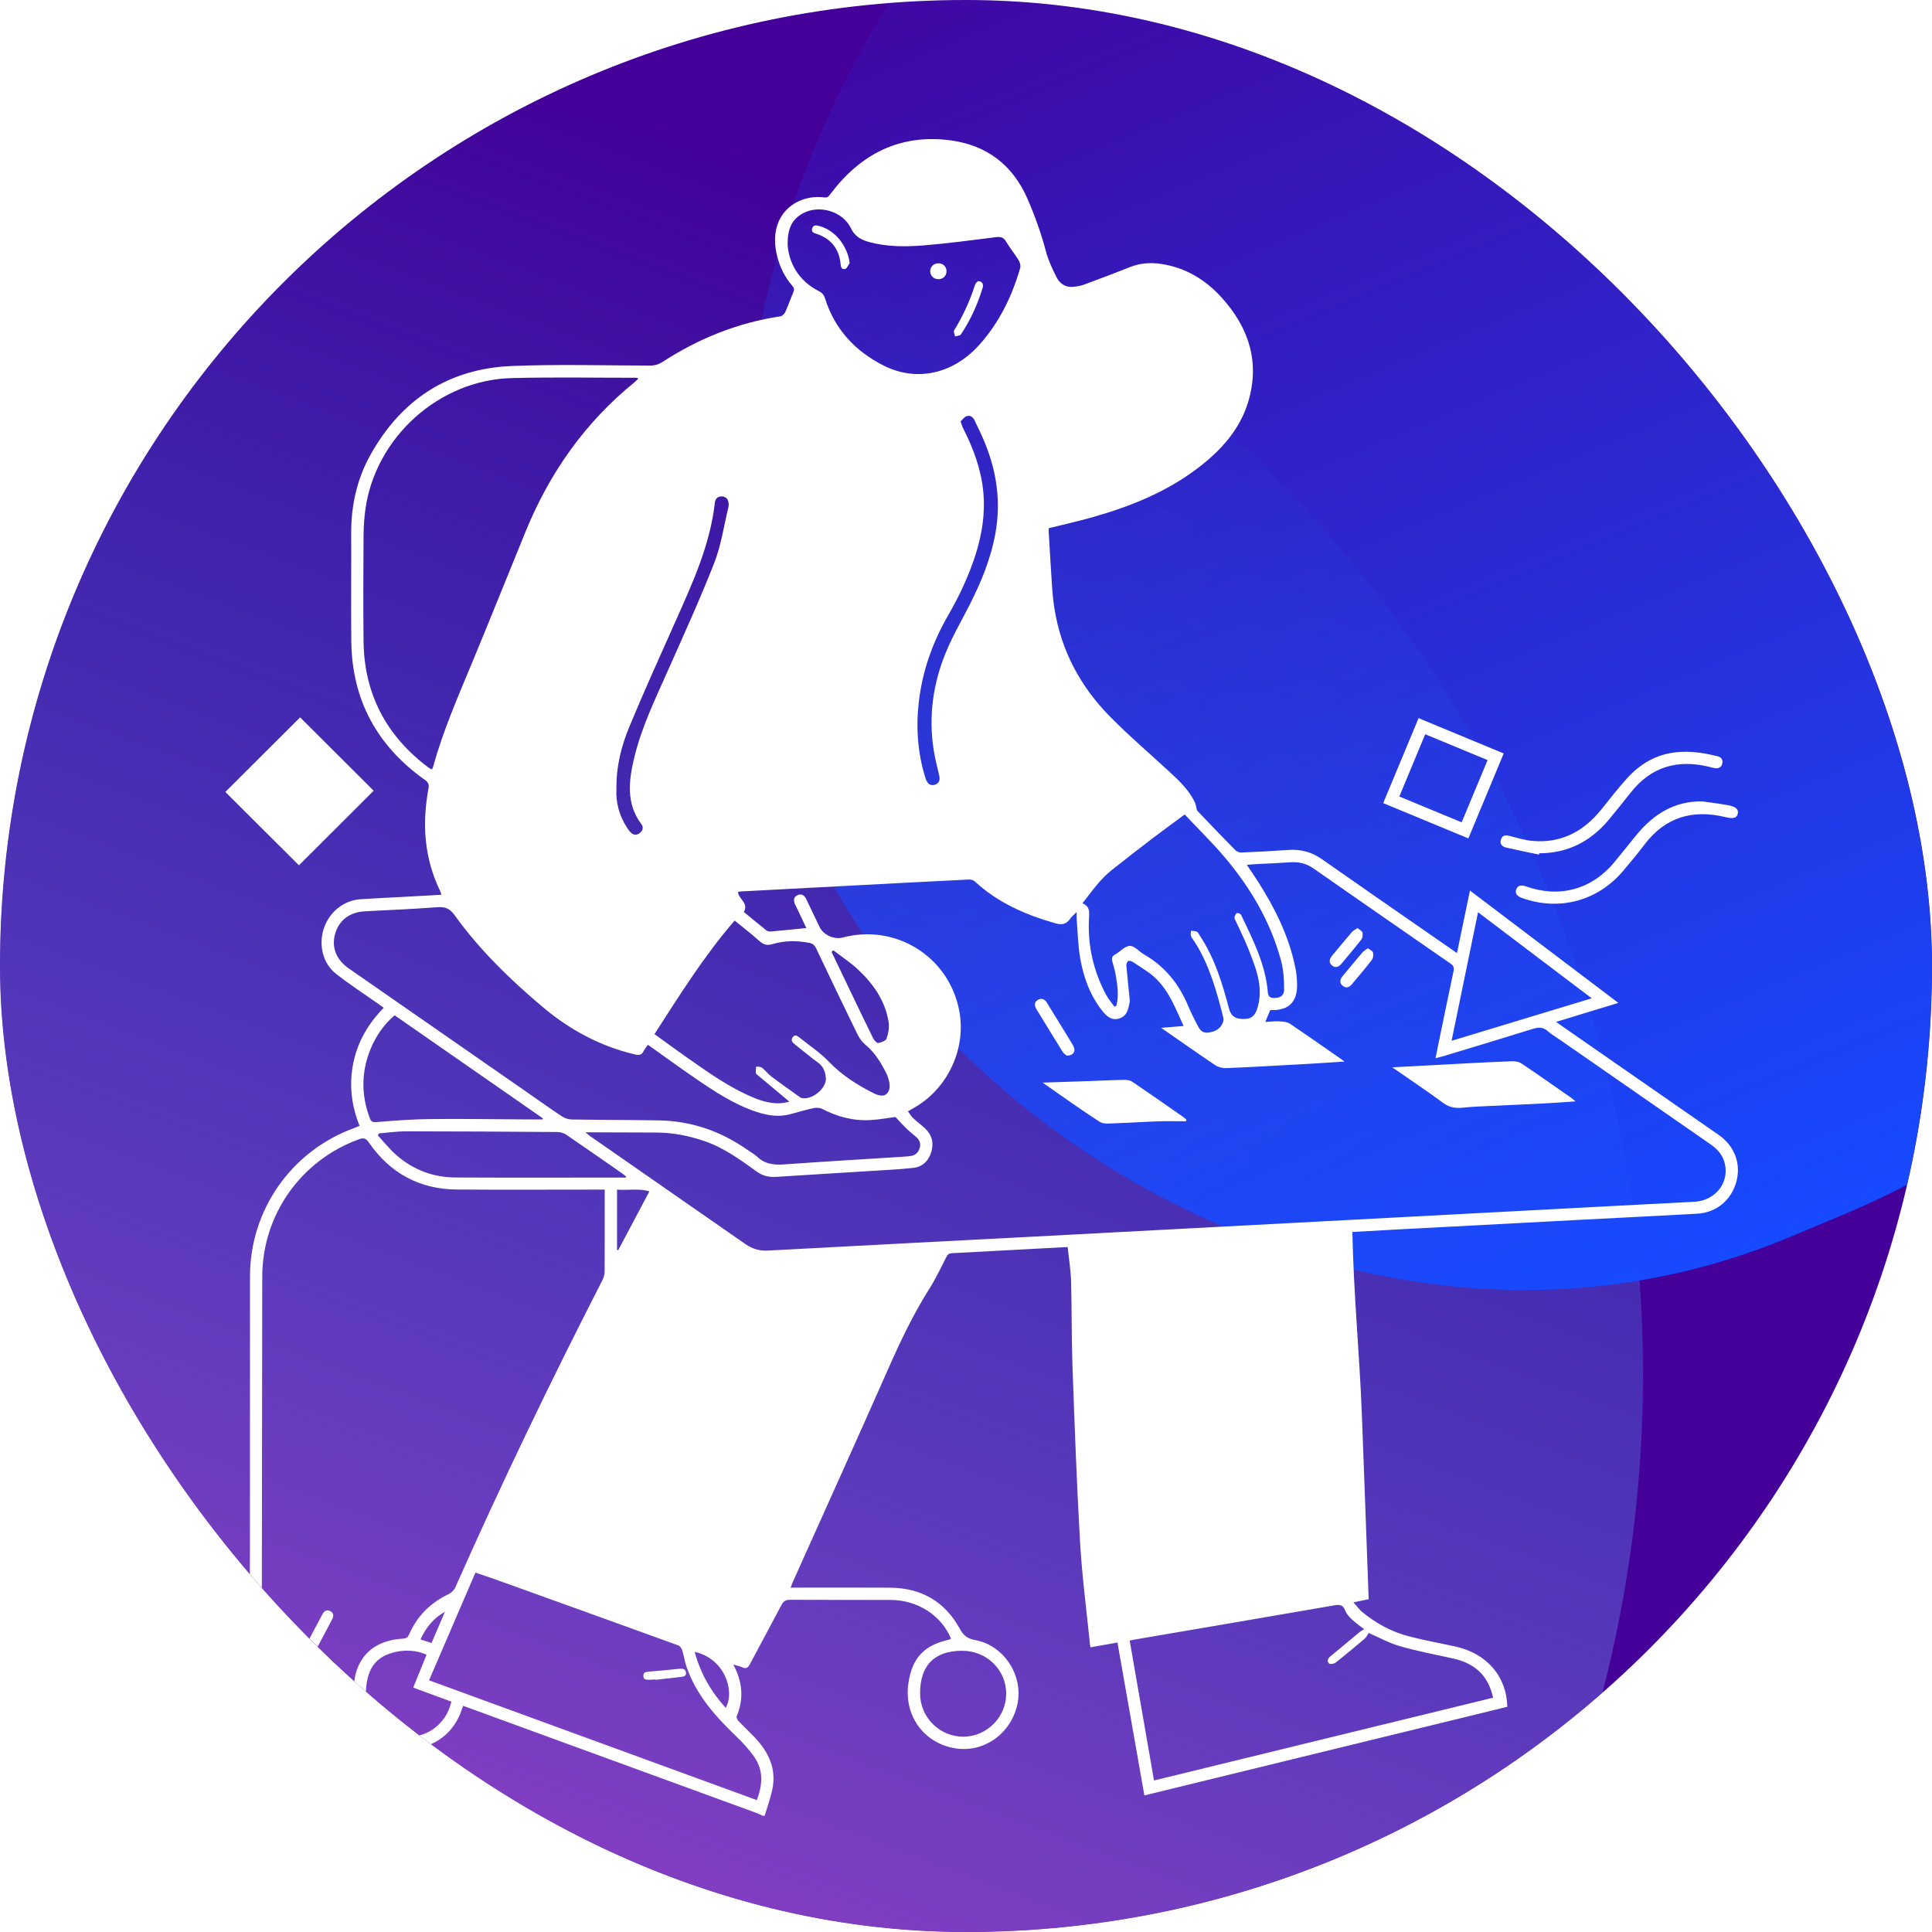 <?xml version="1.0" encoding="UTF-8"?> <svg xmlns="http://www.w3.org/2000/svg" width="992" height="992" viewBox="0 0 992 992" fill="none"> <g clip-path="url(#clip0_2945_12486)"> <rect width="992" height="992" rx="496" fill="#440099"></rect> <g filter="url(#filter0_f_2945_12486)"> <circle cx="188.339" cy="705.339" r="655.282" transform="rotate(20.511 188.339 705.339)" fill="url(#paint0_linear_2945_12486)"></circle> </g> <g filter="url(#filter1_f_2945_12486)"> <rect width="883.71" height="854.427" rx="427.213" transform="matrix(0.923 -0.386 0.291 0.957 276.048 -17.619)" fill="url(#paint1_linear_2945_12486)"></rect> </g> <path d="M392.613 932.351C393.95 927.868 395.582 923.431 396.546 918.871C398.815 908.199 394.619 899.528 387.422 891.989C384.686 889.12 381.795 886.421 379.075 883.551C378.547 882.992 378.034 881.829 378.267 881.255C381.951 872.32 381.36 863.649 376.511 854.668C378.36 855.227 379.744 855.475 380.972 856.049C382.914 856.964 384.002 856.452 384.982 854.591C390.344 844.446 395.847 834.379 401.178 824.219C402.219 822.233 403.307 821.411 405.654 821.427C422.923 821.535 440.192 821.442 457.46 821.504C471.108 821.551 483.371 829.462 488.283 841.344C488.003 841.514 487.739 841.793 487.413 841.856C474.512 844.725 468.403 851.178 466.46 864.053C463.973 880.448 473.843 894.611 489.853 897.589C504.914 900.397 519.432 890.143 522.494 874.539C525.338 860.02 515.344 844.772 500.764 842.119C496.754 841.39 494.749 839.824 492.791 836.256C485.143 822.249 472.926 815.315 456.963 815.207C441.202 815.098 425.457 815.176 409.696 815.176C408.592 815.176 407.488 815.176 405.95 815.176C406.432 813.95 406.711 813.097 407.069 812.29C423.576 775.481 440.207 738.734 456.512 701.847C462.605 688.058 469.087 674.547 477.154 661.781C480.465 656.553 483.138 650.907 485.936 645.37C486.635 643.974 487.428 643.524 488.92 643.446C501.915 642.795 514.893 642.066 527.888 641.368C534.556 641.011 541.224 640.654 548.203 640.297C548.824 646.331 549.788 652.179 549.959 658.043C550.363 672.437 550.146 686.848 550.659 701.227C551.762 731.49 552.835 761.769 554.576 792.001C555.586 809.452 557.902 826.825 559.643 844.229C559.689 844.694 559.798 845.144 559.907 845.826C564.585 845.004 569.155 844.182 573.772 843.376C578.388 869.606 582.942 895.51 587.59 921.865C650.059 906.617 712.03 891.477 773.955 876.369C773.535 860.609 763.354 848.913 747.127 845.377C739.215 843.655 731.226 842.212 723.392 840.18C714.532 837.885 706.59 833.557 699.502 827.74C697.948 826.468 696.751 824.746 694.948 822.745C697.73 822.156 699.875 821.721 702.751 821.116C701.6 789.674 700.481 758.217 699.284 726.744C698.088 695.395 694.994 664.123 694.388 632.573C702.098 632.138 709.232 631.719 716.367 631.332C749.023 629.61 781.695 627.888 814.352 626.166C833.362 625.173 852.387 624.243 871.396 623.188C881.204 622.645 888.836 616.378 891.494 606.916C894.09 597.656 890.717 588.473 882.448 582.703C855.76 564.135 829.056 545.614 802.353 527.078C801.373 526.395 800.394 525.682 799.011 524.689C809.767 521.416 820.056 518.283 830.968 514.948C805.43 495.62 780.312 476.603 754.759 457.26C752.489 468.149 750.329 478.573 748.091 489.354C742.137 485.227 736.495 481.334 730.869 477.41C713.46 465.311 696.005 453.273 678.658 441.097C673.467 437.452 667.887 435.978 661.623 436.412C653.54 436.971 645.442 437.39 637.344 437.731C636.318 437.777 634.981 437.219 634.251 436.49C627.723 429.851 621.272 423.119 614.853 416.371C614.418 415.921 614.402 415.053 614.215 414.37C613.982 413.579 613.889 412.742 613.532 412.013C610.563 405.746 605.636 401.061 600.646 396.439C590.279 386.853 579.476 377.67 569.606 367.587C554.715 352.37 544.97 334.222 541.504 313.017C540.897 309.31 540.493 305.572 540.229 301.833C539.576 292.464 539.063 283.08 538.504 273.711C538.457 272.873 538.504 272.035 538.504 271.198C546.042 269.321 553.487 267.692 560.793 265.614C580.222 260.107 598.796 252.708 615.008 240.361C626.79 231.395 636.567 220.738 640.903 206.297C647.012 185.946 641.214 168.232 627.35 152.875C618.987 143.615 608.729 137.363 596.123 135.502C590.698 134.695 585.445 135.083 580.284 137.115C572.404 140.218 564.492 143.242 556.55 146.159C554.715 146.826 552.71 147.151 550.752 147.291C546.913 147.586 544.084 145.507 542.498 142.358C540.353 138.108 538.271 133.703 537.058 129.127C534.602 119.835 531.385 110.854 527.561 102.043C520.007 84.67 506.546 74.526 488.065 72.059C462.232 68.631 441.979 78.962 426.529 99.422C425.674 100.57 425.099 101.625 423.234 101.376C408.763 99.484 393.655 110.528 399.08 131.702C400.494 137.239 402.965 142.296 406.742 146.639C407.768 147.818 407.924 148.718 407.318 150.129C405.856 153.496 404.675 156.97 403.167 160.305C402.763 161.205 401.644 162.275 400.727 162.415C378.842 165.688 358.838 173.769 340.341 185.729C338.274 187.063 336.3 187.714 333.797 187.714C310.218 187.652 286.592 186.985 263.044 187.916C230.356 189.188 206.077 205.103 190.223 233.52C183.26 245.991 180.26 259.611 180.322 273.912C180.4 292.278 180.198 310.628 180.369 328.994C180.648 359.211 193.503 382.928 218.077 400.379C219.787 401.589 220.424 402.69 220.035 404.738C216.6 423.041 217.813 440.833 226.144 457.787C226.346 458.191 226.393 458.656 226.61 459.432C219.553 459.819 212.73 460.207 205.891 460.579C198.927 460.967 191.948 461.246 185.001 461.727C176.467 462.317 169.053 468.335 166.271 476.727C163.473 485.165 165.742 494.721 172.581 500.057C179.623 505.548 187.146 510.449 194.466 515.599C195.228 516.142 195.99 516.685 197.047 517.445C189.166 525.465 183.679 534.71 181.441 545.692C179.187 556.69 180.322 567.393 184.628 578.08C183.586 578.499 182.685 578.902 181.752 579.243C149.577 590.986 128.36 621.265 128.36 655.421C128.36 698.171 128.376 740.921 128.345 783.656C128.329 812.461 128.221 841.282 128.174 870.087C128.174 870.924 128.174 871.762 127.614 871.995C123.76 874.352 119.578 876.307 116.112 879.146C111.853 882.651 110.097 887.708 110.05 893.23C110.004 898.876 110.035 904.523 110.035 910.184C110.035 911.193 110.035 912.201 110.035 913.581C105.512 913.581 101.3 913.566 97.087 913.581C94.087 913.597 92.517 914.652 92.719 916.73C92.984 919.429 94.942 919.848 97.227 919.848C120.822 919.817 144.401 919.833 167.996 919.833C168.276 919.833 168.556 919.833 168.851 919.833C170.903 919.755 172.379 918.902 172.379 916.668C172.395 914.419 170.996 913.566 168.866 913.581C164.064 913.612 159.261 913.597 154.116 913.597C154.038 912.465 153.929 911.472 153.914 910.479C153.898 905.019 153.96 899.559 153.883 894.099C153.727 882.915 146.779 874.895 135.697 873.003C135.339 872.941 134.997 872.863 134.391 872.739C134.391 871.762 134.391 870.831 134.391 869.916C134.422 841.39 134.438 812.864 134.485 784.338C134.531 741.402 134.609 698.481 134.656 655.545C134.687 623.777 154.442 595.779 184.394 584.936C186.741 584.083 187.892 584.455 189.353 586.581C200.233 602.325 215.31 610.608 234.506 610.763C258.567 610.965 282.629 610.81 306.69 610.81C307.809 610.81 308.943 610.81 310.498 610.81C310.498 611.833 310.498 612.718 310.498 613.617C310.498 626.709 310.529 639.785 310.451 652.877C310.436 654.304 310.063 655.855 309.41 657.127C282.768 709.107 257.433 761.707 233.76 815.113C233.154 816.479 231.786 817.844 230.434 818.479C221.092 822.9 214.222 829.679 210.088 839.141C209.45 840.615 208.72 841.282 207.01 841.375C186.866 842.476 180.244 856.809 181.768 872.429C183.104 886.157 193.72 896.488 206.653 897.744C220.673 899.109 232.657 891.229 237.133 877.734C237.304 877.207 237.491 876.679 237.77 875.857C239.216 876.384 240.599 876.881 241.967 877.377C291.053 895.309 340.123 913.24 389.209 931.172C389.987 931.451 390.686 931.901 391.432 932.273C391.867 932.351 392.24 932.351 392.613 932.351ZM737.101 543.303C738.656 542.915 739.744 542.714 740.785 542.403C756.189 537.734 771.608 533.112 786.98 528.303C789.918 527.388 792.265 527.279 794.705 529.451C796.664 531.188 798.995 532.507 801.156 534.012C826.771 551.803 852.371 569.595 878.002 587.356C881.189 589.559 883.831 592.118 885.137 595.841C888.774 606.156 881.406 616.471 869.966 617.061C856.506 617.759 843.045 618.457 829.585 619.155C804.637 620.473 779.706 621.792 754.759 623.11C729.812 624.429 704.88 625.747 679.933 627.066C654.986 628.384 630.054 629.703 605.107 631.021C580.16 632.34 555.228 633.658 530.281 634.977C509.577 636.063 488.858 637.117 468.154 638.203C443.487 639.491 418.835 640.794 394.183 642.128C389.956 642.36 386.256 641.228 382.775 638.808C356.258 620.334 329.709 601.922 303.177 583.478C302.462 582.982 301.809 582.408 300.55 581.4C302.353 581.4 303.363 581.4 304.374 581.4C315.223 581.431 326.072 581.462 336.922 581.508C345.393 581.539 353.569 583.121 361.573 585.851C371.63 589.295 380.086 595.453 388.572 601.565C391.541 603.705 394.743 604.527 398.396 604.279C414.949 603.209 431.503 602.232 448.072 601.192C455.036 600.758 461.999 600.432 468.931 599.657C473.657 599.129 476.765 596.136 478.149 591.575C479.548 586.937 478.584 582.796 475.04 579.445C473.05 577.568 470.812 575.971 468.838 574.094C467.828 573.147 467.113 571.86 466.18 570.619C467.719 569.735 468.776 569.13 469.833 568.525C486.931 558.504 496.226 538.107 492.511 518.826C487.148 491.137 459.932 474.137 432.607 481.396C428.332 482.528 422.783 480.031 420.902 476.122C418.586 471.298 416.271 466.458 413.955 461.619C413.006 459.633 411.452 458.656 409.369 459.68C407.364 460.673 407.442 462.487 408.204 464.318C408.421 464.83 408.716 465.326 408.965 465.838C410.706 469.53 412.462 473.221 414.017 476.51C407.784 477.13 401.722 477.766 395.66 478.294C394.929 478.356 393.997 478.092 393.422 477.642C389.536 474.54 385.712 471.36 381.92 468.258C384.64 463.62 379.06 461.619 378.935 457.896C379.479 457.834 380.023 457.741 380.583 457.71C398.458 456.764 416.348 455.817 434.223 454.871C455.3 453.754 476.392 452.637 497.469 451.598C498.464 451.552 499.77 451.893 500.469 452.529C512.313 463.511 526.597 469.716 541.923 474.09C545.358 475.067 547.612 474.509 549.555 471.624C550.27 470.569 551.343 469.778 552.804 468.289C552.804 470.104 552.741 470.941 552.819 471.763C553.379 478.588 553.472 485.507 554.669 492.223C556.394 501.902 559.705 511.147 565.953 518.996C568.098 521.68 570.632 524.162 574.595 522.983C578.606 521.788 579.367 518.298 579.973 514.793C580.051 514.327 580.113 513.846 580.067 513.381C579.492 507.595 578.87 501.825 578.357 496.039C578.279 495.186 578.59 494.023 579.165 493.511C579.554 493.154 580.875 493.449 581.528 493.852C584.015 495.372 586.393 497.078 588.833 498.676C598.967 505.377 602.884 516.173 607.718 526.799C603.817 527.124 600.289 527.419 596.232 527.76C605.775 534.384 614.775 540.759 623.915 546.886C625.484 547.941 627.738 548.53 629.635 548.437C643.561 547.848 657.473 547.041 671.384 546.266C677.539 545.924 683.679 545.49 690.331 545.071C689.414 544.389 688.917 543.986 688.388 543.629C679.715 537.61 671.104 531.514 662.338 525.651C660.877 524.674 658.716 524.534 656.867 524.425C654.597 524.286 652.312 524.596 649.685 524.72C650.68 522.3 651.457 520.423 652.204 518.608C661.343 519.089 666.053 514.731 666.006 505.78C665.99 502.88 665.711 499.948 665.151 497.094C661.934 480.993 654.768 466.551 646.033 452.808C644.23 449.969 642.302 447.224 640.204 444.06C641.681 443.935 642.769 443.811 643.857 443.749C650.167 443.408 656.478 443.175 662.773 442.741C667.001 442.446 670.778 443.393 674.26 445.812C697.777 462.162 721.278 478.511 744.842 494.814C746.334 495.837 746.707 496.846 746.35 498.552C744.158 508.852 742.044 519.167 739.915 529.467C738.951 533.934 738.081 538.417 737.101 543.303ZM327.596 194.105C327.518 194.462 327.533 194.679 327.44 194.772C326.896 195.299 326.352 195.811 325.777 196.292C300.395 216.876 282.24 242.718 269.93 272.796C260.666 295.396 251.619 318.09 242.247 340.643C235.035 358.001 227.496 375.203 222.491 393.368C222.336 393.941 222.04 394.484 221.823 395.027C221.419 394.903 221.217 394.872 221.061 394.779C220.579 394.484 220.098 394.174 219.647 393.833C198.29 377.685 187.021 356.295 186.679 329.506C186.446 311.249 186.57 292.976 186.679 274.719C186.71 270.221 187.021 265.691 187.658 261.239C192.897 224.492 225.46 195.113 262.64 194.136C283.856 193.578 305.089 193.981 326.305 193.965C326.71 193.965 327.145 194.058 327.596 194.105ZM459.776 573.52C461.89 575.753 463.74 577.832 465.745 579.771C467.299 581.276 469.071 582.547 470.657 584.021C472.304 585.557 472.895 587.465 472.149 589.667C471.434 591.808 470.02 593.188 467.735 593.53C466.616 593.7 465.496 593.809 464.362 593.886C443.767 595.205 423.156 596.399 402.561 597.873C397.432 598.245 392.893 597.733 388.961 594.104C387.251 592.521 385.137 591.358 383.21 590.009C369.687 580.624 354.719 575.552 338.227 575.273C323.337 575.024 308.431 575.04 293.524 574.807C291.861 574.776 289.996 574.187 288.613 573.271C282.566 569.269 276.66 565.035 270.707 560.893C240.149 539.658 209.575 518.438 179.016 497.202C172.628 492.766 170.126 486.375 172.037 479.597C174.074 472.415 179.591 468.304 187.519 467.901C199.845 467.28 212.186 466.738 224.496 465.822C228.522 465.528 230.9 466.381 233.449 469.933C246.21 487.709 261.832 502.864 278.51 516.933C292.452 528.707 308.12 537.207 326.026 541.411C328.311 541.953 329.523 541.628 330.533 539.596C331.093 538.479 331.963 537.502 332.694 536.447C340.963 542.326 348.874 548.096 356.957 553.634C366.905 560.443 376.961 567.129 388.572 570.945C394.106 572.76 399.748 573.659 405.53 572.155C409.602 571.084 413.644 569.843 417.763 568.959C419.162 568.649 420.98 568.773 422.224 569.409C430.089 573.489 438.373 575.66 447.248 575.086C451.538 574.823 455.797 574.047 459.776 573.52ZM766.634 871.7C708.61 885.862 650.774 899.978 592.532 914.202C588.32 889.973 584.201 866.24 580.051 842.383C581.17 842.135 581.699 841.995 582.243 841.902C616.5 836.054 650.758 830.237 685 824.296C687.767 823.816 689.523 823.878 690.658 826.871C691.326 828.64 692.787 830.222 694.202 831.556C696.129 833.386 698.367 834.906 700.45 836.551C699.673 837 698.974 837.295 698.414 837.76C693.331 841.949 688.295 846.214 683.197 850.387C681.814 851.519 681.114 852.9 682.435 854.141C682.948 854.637 684.938 854.327 685.731 853.706C690.844 849.689 695.834 845.547 700.777 841.328C701.678 840.553 702.191 839.312 702.751 838.443C707.895 840.677 713.149 843.608 718.776 845.222C727.713 847.796 736.884 849.58 745.977 851.535C756.966 853.924 764.162 860.097 766.634 871.7ZM388.603 924.284C332.492 903.778 276.567 883.334 220.3 862.765C228.304 844.167 236.2 825.848 244.112 807.466C247.656 808.676 250.702 809.653 253.718 810.739C285.255 822.078 316.777 833.417 348.284 844.834C349.139 845.144 349.962 846.338 350.273 847.285C351.144 850.046 351.517 852.977 352.465 855.707C357.408 870.118 367.138 881.147 377.941 891.446C381.329 894.673 384.531 898.209 387.236 902.025C392.085 908.943 391.588 916.451 388.603 924.284ZM405.328 565.671C404.24 565.888 403.074 566.214 401.877 566.353C396.67 566.927 391.79 565.593 387.049 563.639C374.397 558.427 363.407 550.454 352.294 542.683C346.9 538.913 341.616 534.989 336.051 530.971C349.014 510.884 361.527 490.796 377.21 472.663C381.64 476.308 385.899 479.566 389.862 483.133C391.961 485.026 393.81 485.6 396.639 484.762C402.763 482.932 409.058 482.885 415.385 484.095C417.296 484.452 418.276 485.321 419.084 487.011C426.063 501.701 433.073 516.359 440.207 530.971C441.202 533.019 442.663 535.066 444.404 536.493C449.207 540.433 452.269 545.552 455.02 550.935C455.782 552.424 456.264 554.084 456.59 555.728C457.103 558.272 456.714 561.048 454.398 562.227C453.046 562.925 450.544 562.32 448.958 561.529C440.378 557.217 432.358 552.191 425.581 545.133C421.182 540.557 415.773 536.943 410.768 532.941C409.602 532.011 408.188 530.801 406.944 532.678C405.872 534.306 407.038 535.408 408.328 536.416C412.26 539.472 416.053 542.745 420.094 545.661C422.83 547.646 423.716 550.33 424.042 553.386C424.633 558.861 416.441 565.376 411.172 563.654C411.001 563.592 410.861 563.453 410.722 563.344C405.841 559.838 400.914 556.395 396.111 552.781C394.323 551.431 392.94 549.539 391.168 548.158C390.484 547.631 389.241 547.801 388.261 547.662C388.184 548.748 387.95 549.849 388.09 550.904C388.168 551.431 388.883 551.912 389.396 552.331C394.619 556.736 399.872 561.126 405.328 565.671ZM573.165 516.483C572.839 516.607 572.528 516.747 572.202 516.871C570.772 514.839 569.093 512.947 567.927 510.775C561.306 498.366 558.353 485.103 559.176 471.081C559.363 467.947 559.503 465.295 555.788 463.806C560.637 457.632 564.896 451.412 570.881 446.697C577.611 441.392 584.357 436.102 591.18 430.906C596.636 426.749 602.185 422.716 608.293 418.202C615.474 425.849 622.78 432.938 629.293 440.709C642.349 456.298 652.514 473.609 657.799 493.402C659.058 498.118 659.338 503.205 659.322 508.107C659.307 511.38 657.193 512.419 654.193 512.419C650.727 512.435 651.069 510 650.82 507.812C649.25 494.085 643.111 481.97 637.251 469.762C636.971 469.188 635.557 468.614 635.059 468.863C634.437 469.157 633.971 470.259 633.878 471.081C633.8 471.732 634.313 472.477 634.624 473.159C636.722 477.782 639.054 482.311 640.903 487.027C644.618 496.535 648.706 505.982 645.893 516.685C644.789 520.904 643.033 523.076 639.38 523.2C634.298 523.371 632.09 521.897 630.971 517.616C627.567 504.679 623.65 491.928 616.174 480.605C615.661 479.814 615.257 478.775 614.511 478.371C613.671 477.921 612.521 478.046 611.511 477.921C611.495 478.837 611.185 479.876 611.511 480.636C612.055 481.908 613.034 482.994 613.78 484.188C621.148 496.024 624.785 509.255 628.127 522.579C628.344 523.479 628.096 524.642 627.692 525.511C626.215 528.629 623.526 529.839 620.2 530.196C616.889 530.537 615.77 528.21 614.604 525.961C613.019 522.874 611.418 519.756 610.097 516.561C605.402 505.253 598.144 496.194 587.388 490.036C584.885 488.609 582.491 485.6 580.113 485.677C577.533 485.755 575.093 488.671 572.482 490.145C570.818 491.091 570.694 492.192 571.191 493.852C571.922 496.272 572.559 498.754 572.979 501.235C573.787 506.308 574.58 511.396 573.165 516.483ZM404.458 126.335C404.162 117.462 406.665 112.591 412.26 109.536C420.716 104.913 432.84 108.558 436.974 117.291C439.073 121.728 442.679 123.341 446.829 124.427C455.797 126.753 464.999 126.738 474.107 126.009C486.496 125.016 498.821 123.341 511.163 121.805C513.525 121.511 515.158 121.619 516.525 123.961C518.468 127.281 520.971 130.275 522.991 133.548C523.675 134.664 524.173 136.386 523.831 137.565C519.618 152.193 513.044 165.672 502.816 177.073C489.324 192.104 470.564 196.215 453.668 187.683C439.119 180.331 428.659 169.131 423.669 153.34C423.094 151.526 422.208 150.378 420.436 149.478C409.96 144.158 405.297 135.114 404.458 126.335ZM278.727 574.202C278.649 574.388 278.572 574.59 278.494 574.776C275.681 574.776 272.883 574.792 270.07 574.776C253.671 574.699 237.273 574.419 220.89 574.59C211.782 574.683 202.673 575.381 193.58 576.126C191.513 576.296 190.612 576.126 189.866 574.125C185.389 562.134 185.451 550.237 190.363 538.401C193.099 531.809 197.093 526.101 202.611 521.307C228.087 539.022 253.407 556.612 278.727 574.202ZM321.503 604.093C321.425 604.279 321.332 604.45 321.254 604.636C320.694 604.636 320.135 604.636 319.575 604.636C290.991 604.636 262.407 604.745 233.822 604.59C222.398 604.527 212.155 600.65 203.544 593.111C200.078 590.071 197.171 586.41 194.016 583.028C194.202 582.672 194.389 582.315 194.575 581.958C199.145 581.586 203.699 580.888 208.269 580.888C234.304 580.903 260.339 581.043 286.359 581.244C287.851 581.26 289.545 581.803 290.773 582.641C300.426 589.217 310 595.918 319.591 602.588C320.259 603.054 320.865 603.597 321.503 604.093ZM758.909 468.397C778.416 483.164 797.627 497.699 817.29 512.59C793.042 519.942 769.447 527.109 745.324 534.415C749.909 512.125 754.37 490.455 758.909 468.397ZM493.894 847.595C506.546 847.533 516.619 857.29 516.634 869.621C516.65 881.596 506.78 891.601 494.827 891.71C482.563 891.834 472.506 881.922 472.429 869.637C472.336 855.196 479.672 847.657 493.894 847.595ZM493.241 216.349C494.174 215.48 495.044 214.177 496.226 213.727C498.029 213.045 499.552 214.053 500.36 215.775C502.179 219.591 504.044 223.391 505.645 227.3C511.831 242.315 514.007 257.842 511.085 273.928C508.707 287.082 503.624 299.274 497.562 311.125C493.49 319.067 488.998 326.838 485.625 335.075C479.05 351.083 476.719 367.804 479.392 385.022C480.092 389.552 481.288 394.003 482.299 398.471C482.781 400.642 482.097 402.256 479.983 402.938C477.962 403.59 476.532 402.597 475.662 400.751C475.429 400.239 475.242 399.712 475.071 399.169C471.123 386.31 470.222 373.171 471.838 359.878C473.734 344.196 478.941 329.615 486.837 315.933C492.542 306.068 497.376 295.784 500.873 284.91C504.262 274.331 505.94 263.52 504.868 252.429C503.749 240.873 499.754 230.17 494.5 219.885C494.05 218.97 493.801 217.962 493.241 216.349ZM231.802 873.732C231.242 875.454 230.9 876.819 230.341 878.106C225.926 888.297 215.186 893.696 204.632 891.059C193.938 888.391 187.052 878.417 187.954 867.016C188.607 858.748 191.482 851.985 200.031 849.084C204.943 847.424 209.979 847.052 215.077 848.231C216.383 848.541 217.642 849.115 219.025 849.611C216.678 855.413 214.455 860.857 212.17 866.504C218.823 868.939 225.149 871.281 231.802 873.732ZM316.513 405.343C316.342 393.492 319.031 383.068 323.135 373.187C330.642 355.054 338.756 337.169 346.745 319.237C355.543 299.507 364.62 279.869 367.06 258.044C367.278 256.074 368.646 254.724 370.76 254.895C372.951 255.066 374.055 256.508 374.117 258.711C374.132 259.269 374.148 259.859 374.008 260.402C371.677 269.957 370.309 279.884 366.765 288.959C359.522 307.495 351.221 325.613 343.154 343.823C336.642 358.513 329.554 372.985 325.746 388.683C322.855 400.549 321.269 412.431 329.367 423.258C330.564 424.856 329.989 426.547 328.481 427.757C326.927 428.998 325.295 428.843 323.896 427.478C323.103 426.702 322.435 425.756 321.829 424.81C317.85 418.558 316.14 411.749 316.513 405.343ZM426.995 488.811C427.26 488.5 427.539 488.206 427.804 487.895C432.078 491.184 436.663 494.147 440.58 497.823C448.461 505.237 454.569 513.908 456.279 524.875C456.699 527.59 456.124 530.677 455.207 533.298C454.803 534.461 452.44 535.268 450.855 535.532C450.155 535.656 448.865 534.167 448.352 533.158C444.637 525.666 441.031 518.128 437.425 510.589C433.943 503.345 430.477 496.07 426.995 488.811ZM316.824 610.81C322.482 611.306 327.875 610.05 333.44 611.709C327.891 622.18 322.653 632.061 317.399 641.957C317.213 641.879 317.01 641.817 316.824 641.74C316.824 632.635 316.824 623.529 316.824 614.424C316.824 613.4 316.824 612.361 316.824 610.81ZM356.693 848.169C372.189 851.581 377.49 868.474 372.609 876.912C365.117 868.629 359.693 859.322 356.693 848.169ZM215.901 841.778C218.683 835.666 222.584 830.842 228.46 827.585C226.159 832.936 223.859 838.272 221.574 843.608C219.616 842.988 217.921 842.429 215.901 841.778Z" fill="white"></path> <path d="M115.708 406.63C128.19 419.086 140.997 431.836 153.494 444.292C166.24 431.573 179.125 418.713 191.855 406.009C179.483 393.662 166.644 380.865 154.1 368.332C141.51 380.88 128.625 393.74 115.708 406.63Z" fill="white"></path> <path d="M710.211 412.369C724.791 418.403 739.2 424.375 753.935 430.487C760.012 415.89 765.997 401.526 772.09 386.868C757.541 380.834 743.148 374.862 728.382 368.735C722.32 383.3 716.304 397.742 710.211 412.369ZM731.786 377.003C742.526 381.454 753.018 385.813 763.805 390.281C759.344 401.015 754.961 411.531 750.5 422.235C739.682 417.752 729.19 413.408 718.496 408.972C722.941 398.3 727.294 387.814 731.786 377.003Z" fill="white"></path> <path d="M873.945 411.469C859.754 411.314 849.185 417.969 840.512 428.393C836.532 433.17 832.74 438.087 828.761 442.865C817.181 456.732 800.752 461.184 783.669 455.166C780.887 454.189 779.208 454.685 778.509 456.717C777.825 458.702 778.851 460.16 781.664 461.153C800.736 467.854 820.212 462.658 833.362 447.239C837.154 442.803 840.853 438.274 844.382 433.636C855.091 419.536 869.127 415.456 886.007 419.567C890.173 420.575 891.867 420.001 892.302 417.659C892.691 415.549 891.292 414.184 887.359 413.455C882.898 412.617 878.422 412.105 873.945 411.469Z" fill="white"></path> <path d="M790.353 438.118C805.119 438.118 816.886 431.929 826.181 420.73C829.973 416.169 833.672 411.531 837.356 406.878C847.739 393.755 861.169 389.846 877.178 393.631C878.282 393.895 879.354 394.236 880.474 394.422C882.432 394.748 883.893 393.988 884.328 392.018C884.732 390.218 883.893 388.822 882.075 388.357C864.573 383.843 848.874 384.867 835.429 399.619C830.812 404.691 826.616 410.166 822.31 415.518C813.233 426.841 801.746 433.046 786.949 431.774C783.141 431.448 779.379 430.332 775.665 429.339C773.535 428.765 771.623 428.455 770.722 430.89C769.836 433.294 771.25 434.721 773.442 435.218C779.006 436.49 784.618 437.622 790.198 438.801C790.244 438.568 790.306 438.351 790.353 438.118Z" fill="white"></path> <path d="M113.144 860.035C112.615 858.794 112.367 857.988 111.947 857.274C104.362 844.167 96.761 831.059 89.176 817.952C88.197 816.261 86.938 814.834 84.901 815.905C82.787 817.006 83.021 818.743 84.155 820.698C89.922 830.517 95.595 840.382 101.3 850.232C103.336 853.738 105.232 857.321 107.486 860.671C108.077 861.555 109.771 862.052 110.952 862.052C111.683 862.021 112.413 860.733 113.144 860.035Z" fill="white"></path> <path d="M98.688 882.993C97.895 881.845 97.445 880.774 96.652 880.123C87.73 872.739 78.777 865.387 69.762 858.127C68.907 857.445 67.493 856.855 66.498 857.042C64.042 857.507 63.793 860.377 66.063 862.3C70.803 866.302 75.637 870.227 80.44 874.166C84.73 877.688 88.989 881.271 93.372 884.668C94.181 885.288 95.626 885.537 96.636 885.335C97.367 885.18 97.864 883.985 98.688 882.993Z" fill="white"></path> <path d="M154.8 859.353C155.142 859.027 156.168 858.453 156.634 857.6C161.312 848.929 165.913 840.227 170.514 831.525C171.416 829.819 171.462 828.159 169.519 827.213C167.779 826.359 166.442 827.166 165.571 828.81C160.908 837.59 156.214 846.354 151.613 855.165C150.37 857.522 151.582 859.446 154.8 859.353Z" fill="white"></path> <path d="M714.874 548.019C724.029 554.394 732.718 560.195 741.127 566.384C744.407 568.804 747.671 569.114 751.448 568.711C755.66 568.261 759.904 568.122 764.131 567.904C773.442 567.455 782.752 567.082 792.063 566.602C797.503 566.322 802.943 565.919 808.974 565.516C807.964 564.678 807.389 564.151 806.767 563.701C798.265 557.775 789.793 551.803 781.198 546.033C779.892 545.149 777.934 544.839 776.302 544.901C767.551 545.211 758.8 545.692 750.065 546.142C738.594 546.747 727.138 547.367 714.874 548.019Z" fill="white"></path> <path d="M535.348 555.883C545.56 562.987 554.933 569.781 564.663 576.017C566.715 577.335 570.119 576.808 572.901 576.731C580.238 576.513 587.559 576.001 594.879 575.753C599.574 575.598 604.268 575.722 608.962 575.722C609.024 575.428 609.086 575.148 609.148 574.854C608.635 574.435 608.154 573.954 607.625 573.582C598.905 567.501 590.201 561.389 581.388 555.433C580.3 554.688 578.668 554.44 577.284 554.456C571.642 554.549 566 554.859 560.358 555.045C552.291 555.324 544.239 555.588 535.348 555.883Z" fill="white"></path> <path d="M547.721 542.016C551.296 542.047 552.586 539.534 551.001 536.835C548.529 532.631 545.933 528.505 543.384 524.348C541.472 521.23 539.514 518.143 537.649 514.994C536.499 513.055 534.835 512.311 532.924 513.397C530.887 514.56 531.089 516.421 532.224 518.267C536.685 525.542 541.099 532.848 545.623 540.077C546.198 541.007 547.286 541.628 547.721 542.016Z" fill="white"></path> <path d="M702.331 486.887C701.212 487.74 700.202 488.268 699.502 489.074C696.083 493.076 692.741 497.14 689.383 501.189C688 502.849 687.611 504.648 689.414 506.153C691.249 507.673 692.896 506.897 694.264 505.222C697.668 501.096 701.196 497.047 704.445 492.797C705.144 491.882 705.238 490.16 704.942 488.997C704.74 488.175 703.372 487.663 702.331 486.887Z" fill="white"></path> <path d="M697.015 476.51C695.865 477.316 694.808 477.782 694.14 478.557C690.704 482.559 687.363 486.639 683.99 490.687C682.622 492.316 682.093 494.162 683.881 495.682C685.622 497.171 687.378 496.551 688.777 494.845C692.197 490.703 695.709 486.639 698.989 482.404C699.657 481.536 699.844 479.922 699.564 478.821C699.362 477.983 698.072 477.409 697.015 476.51Z" fill="white"></path> <path d="M336.533 862.517C340.932 862.021 345.331 861.555 349.729 861.028C351.082 860.873 352.527 860.547 352.216 858.701C351.905 856.948 350.569 856.685 348.968 856.84C343.636 857.383 338.289 857.894 332.942 858.329C331.419 858.453 330.316 858.825 330.331 860.547C330.347 862.439 331.761 862.501 333.129 862.501C334.264 862.486 335.383 862.377 336.517 862.315C336.517 862.393 336.533 862.455 336.533 862.517Z" fill="white"></path> <path d="M502.086 144.359C501.744 144.778 500.935 145.367 500.687 146.127C498.044 154.38 494.469 162.182 489.931 169.581C489.495 170.279 490.195 171.659 490.366 172.73C491.392 172.404 492.899 172.404 493.366 171.706C498.402 164.276 502.008 156.163 504.604 147.585C505.132 145.771 504.106 144.312 502.086 144.359Z" fill="white"></path> <path d="M436.259 135.114C435.28 126.35 428.814 118.237 420.809 116.097C419.333 115.709 417.669 115.244 417.032 117.229C416.364 119.277 417.949 119.618 419.472 120.145C426.545 122.565 430.617 127.513 431.534 134.943C431.736 136.572 431.69 138.558 433.943 138.092C434.891 137.891 435.498 136.153 436.259 135.114Z" fill="white"></path> <path d="M481.879 135.192C479.532 135.161 477.698 136.867 477.62 139.132C477.543 141.412 479.283 143.258 481.615 143.351C484.117 143.46 485.998 141.691 485.998 139.256C485.998 136.945 484.242 135.207 481.879 135.192Z" fill="white"></path> </g> <defs> <filter id="filter0_f_2945_12486" x="-726.12" y="-209.12" width="1828.92" height="1828.92" filterUnits="userSpaceOnUse" color-interpolation-filters="sRGB"> <feFlood flood-opacity="0" result="BackgroundImageFix"></feFlood> <feBlend mode="normal" in="SourceGraphic" in2="BackgroundImageFix" result="shape"></feBlend> <feGaussianBlur stdDeviation="129.5" result="effect1_foregroundBlur_2945_12486"></feGaussianBlur> </filter> <filter id="filter1_f_2945_12486" x="99.04" y="-507.668" width="1417.83" height="1456.91" filterUnits="userSpaceOnUse" color-interpolation-filters="sRGB"> <feFlood flood-opacity="0" result="BackgroundImageFix"></feFlood> <feBlend mode="normal" in="SourceGraphic" in2="BackgroundImageFix" result="shape"></feBlend> <feGaussianBlur stdDeviation="141" result="effect1_foregroundBlur_2945_12486"></feGaussianBlur> </filter> <linearGradient id="paint0_linear_2945_12486" x1="188.339" y1="50.058" x2="188.339" y2="1360.62" gradientUnits="userSpaceOnUse"> <stop stop-color="#00C2FF" stop-opacity="0"></stop> <stop offset="1" stop-color="#FF29C3"></stop> </linearGradient> <linearGradient id="paint1_linear_2945_12486" x1="441.855" y1="0" x2="441.855" y2="854.427" gradientUnits="userSpaceOnUse"> <stop stop-color="#184BFF" stop-opacity="0"></stop> <stop offset="1" stop-color="#174AFF"></stop> </linearGradient> <clipPath id="clip0_2945_12486"> <rect width="992" height="992" rx="496" fill="white"></rect> </clipPath> </defs> </svg> 